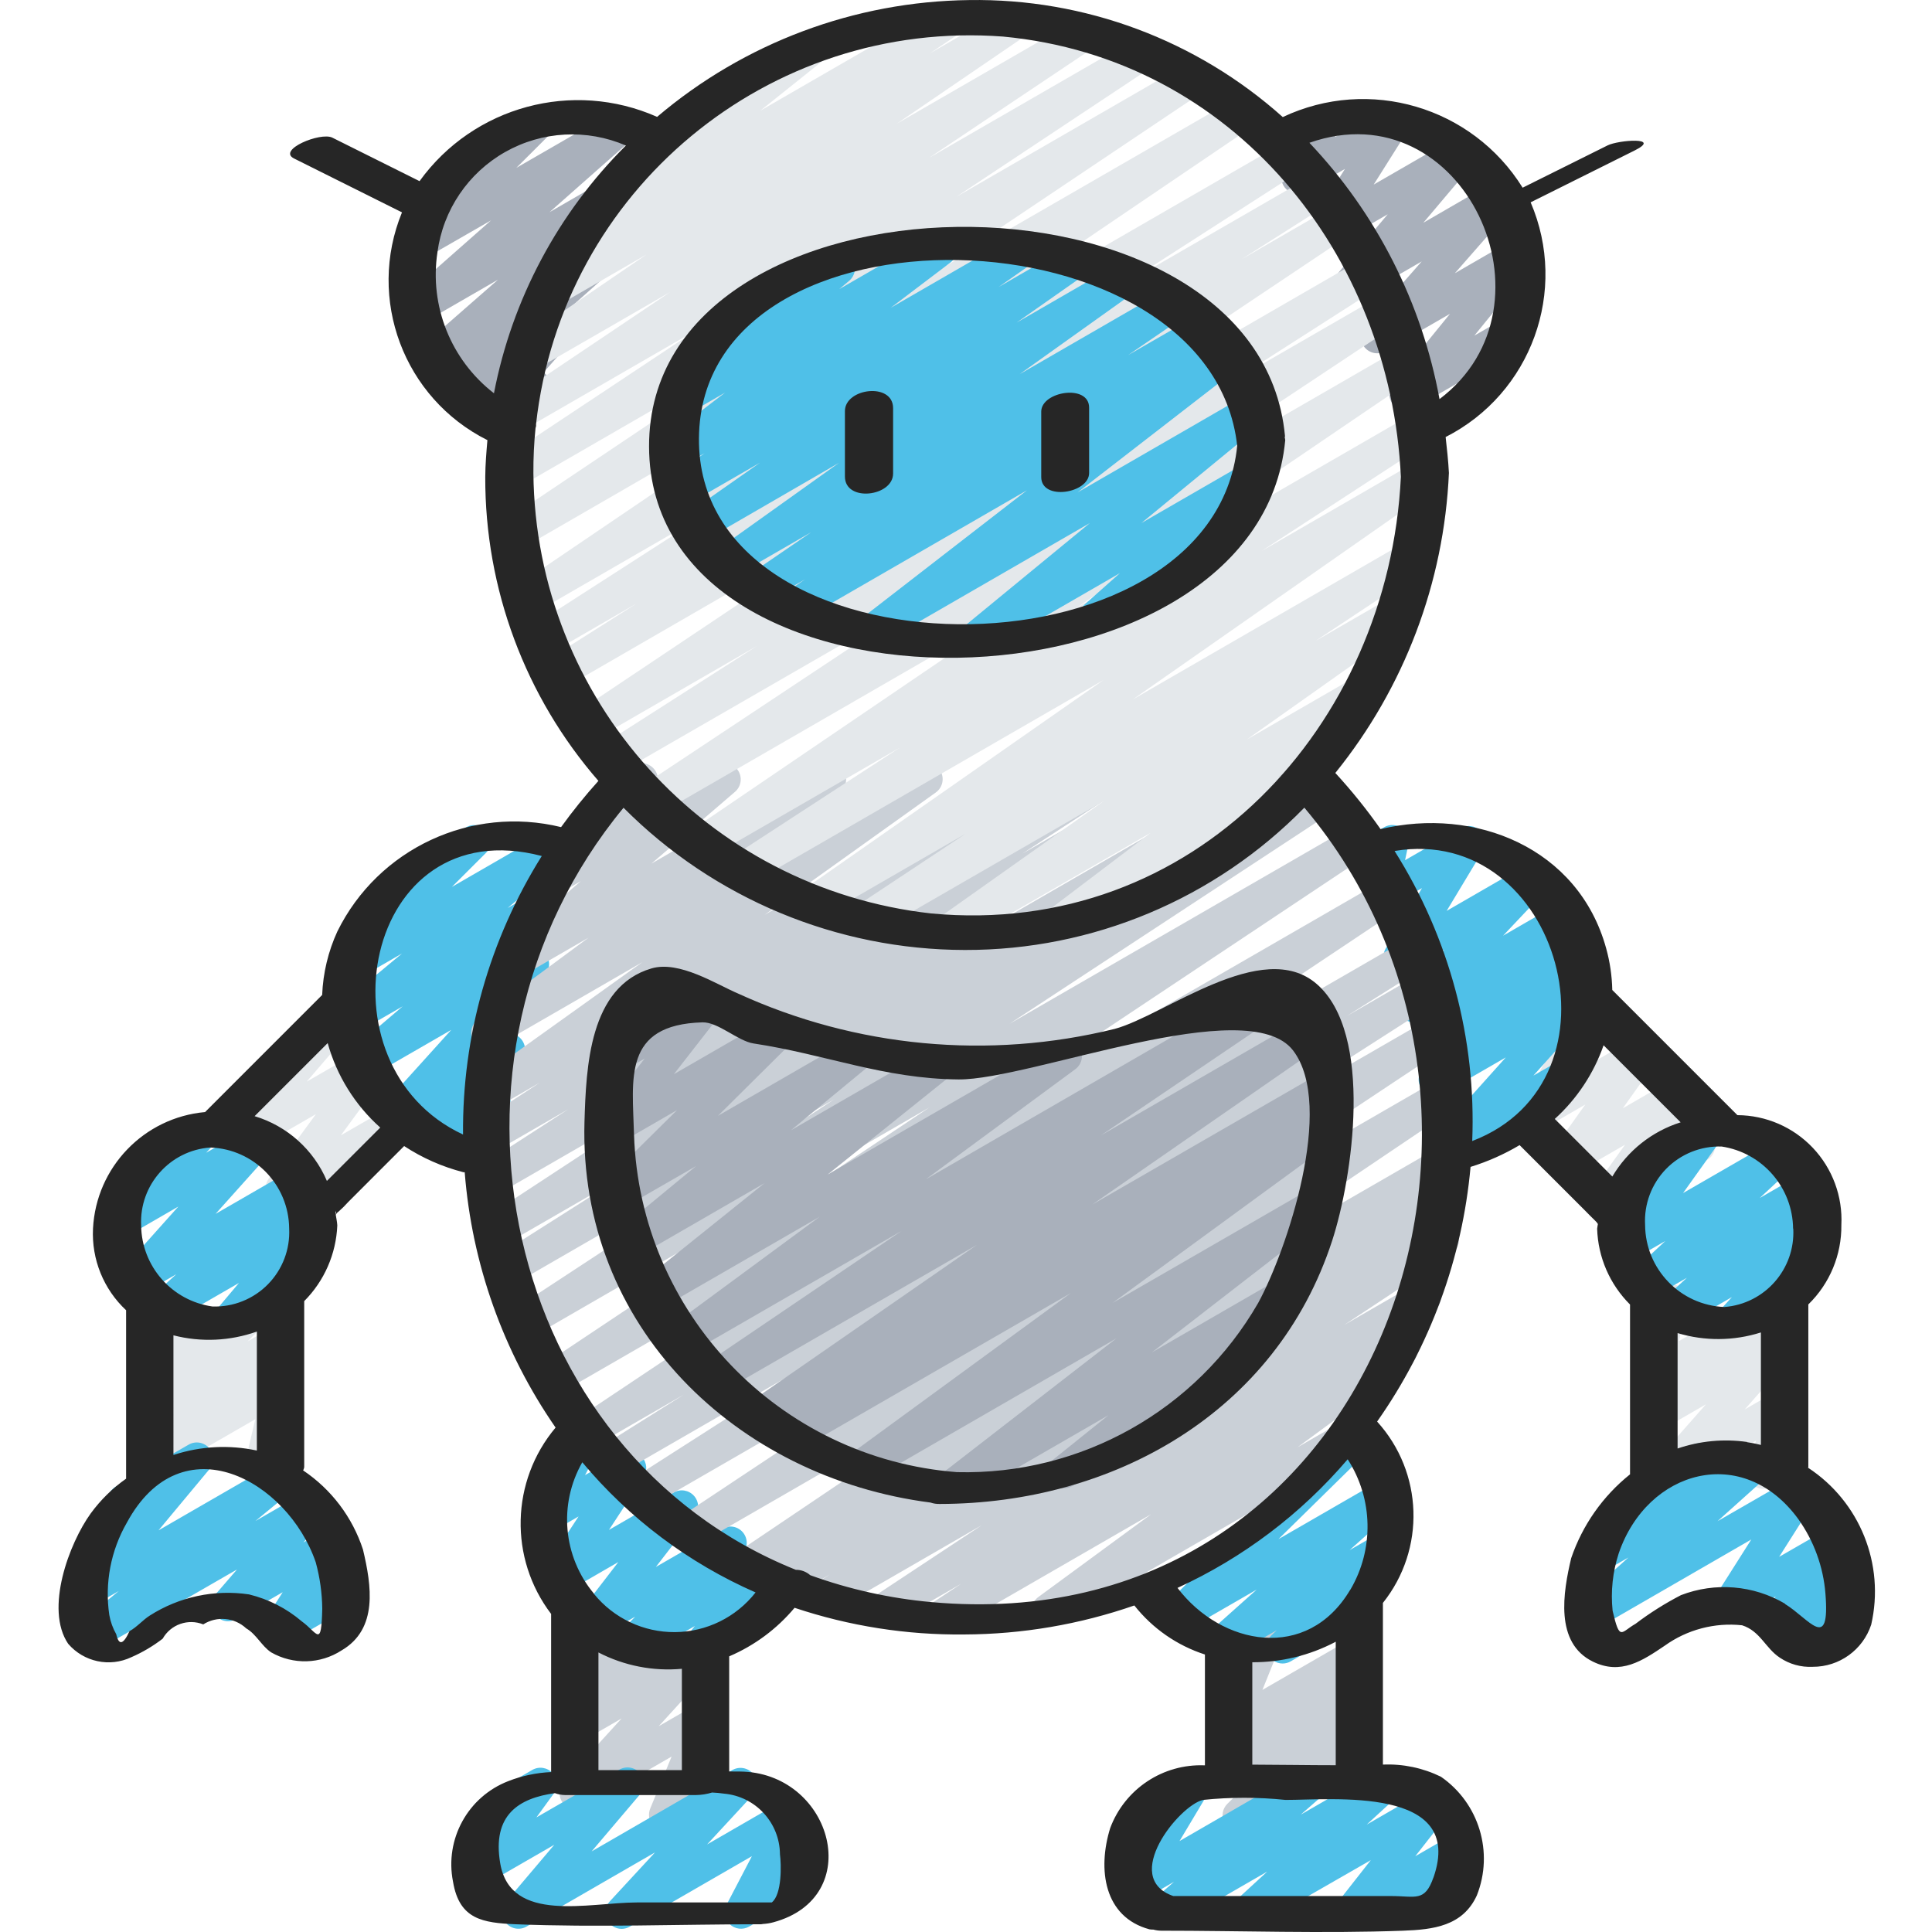 <svg height="504pt" viewBox="-15 0 504 504.284" width="504pt" xmlns="http://www.w3.org/2000/svg"><path d="m351.777 107.141c-1.648.004-3.152-.945-3.859-2.434s-.492-3.25.547-4.527l14.867-18.27-16.871 9.734c-1.809 1.039-4.098.621-5.422-.992-1.324-1.609-1.289-3.938.078-5.508l14.832-16.906-16.445 9.5c-1.793 1.027-4.07.621-5.395-.969-1.328-1.59-1.324-3.902.012-5.484l12.961-15.359-14.336 8.277c-1.699.973-3.844.668-5.199-.746-1.359-1.414-1.578-3.57-.535-5.227l8.902-14.141-10.242 5.922c-1.617.926-3.648.691-5.016-.574s-1.754-3.27-.957-4.957l1.125-2.414c-2.047.648-4.254-.324-5.156-2.273-.902-1.949-.219-4.262 1.602-5.406l11.152-6.434c1.617-.926 3.648-.691 5.016.574s1.754 3.27.957 4.957l-1.094 2.293 13.27-7.68c1.699-.977 3.844-.668 5.203.746 1.355 1.414 1.574 3.57.531 5.227l-8.891 14.113 20.547-11.859c1.797-1.039 4.082-.637 5.414.957 1.332 1.59 1.324 3.91-.02 5.492l-12.973 15.363 17.699-10.242c1.809-1.047 4.113-.629 5.438.984 1.328 1.617 1.285 3.957-.094 5.527l-14.824 16.914 14.508-8.379c1.781-1.027 4.039-.637 5.375.926 1.332 1.566 1.363 3.859.07 5.457l-14.867 18.277 7.68-4.414c2.039-1.156 4.633-.453 5.805 1.578s.484 4.629-1.539 5.812l-27.699 15.992c-.656.379-1.398.578-2.156.57zm0 0" fill="#a9b0bb"/><path d="m111.648 112.102c-1.68 0-3.203-.988-3.895-2.52-.688-1.531-.414-3.324.703-4.582l2.875-3.242-5.309 3.062c-1.895 1.098-4.312.582-5.598-1.195-1.281-1.777-1.008-4.238.633-5.691l4.516-4.008-5.285 3.043c-1.902 1.109-4.336.59-5.617-1.203s-.988-4.266.68-5.707l19.504-17.066-19.121 11.043c-1.895 1.078-4.301.555-5.574-1.215-1.277-1.77-1.012-4.219.617-5.672l22.254-19.629-17.195 9.891c-1.852 1.031-4.18.543-5.465-1.141-1.285-1.688-1.137-4.059.344-5.574l12.211-12.211c-1.129-.27-2.102-.996-2.68-2.004-.566-.98-.723-2.148-.434-3.242.293-1.094 1.008-2.027 1.988-2.598l21.691-12.516c1.852-1.031 4.18-.543 5.465 1.141 1.285 1.688 1.141 4.059-.344 5.574l-8.984 8.977 25.965-14.984c1.895-1.082 4.301-.559 5.574 1.215 1.277 1.77 1.008 4.215-.617 5.672l-22.262 19.668 20.051-11.613c1.906-1.109 4.34-.586 5.621 1.207 1.281 1.789.988 4.262-.68 5.707l-19.496 17.066 3.762-2.168c1.895-1.078 4.293-.555 5.57 1.211 1.273 1.766 1.016 4.207-.605 5.664l-9.387 8.355c.832.234 1.574.723 2.117 1.391 1.324 1.625 1.273 3.965-.117 5.531l-8.363 9.445c1.137.867 1.762 2.242 1.668 3.668-.09 1.426-.891 2.711-2.129 3.422l-12.52 7.23c-.645.383-1.383.59-2.133.598zm0 0" fill="#a9b0bb"/><path d="m158.523 477.941c-1.422 0-2.75-.711-3.543-1.895-.789-1.18-.941-2.68-.402-3.992l5.582-13.562-22.887 13.203c-1.82 1.035-4.121.598-5.434-1.035-1.312-1.629-1.25-3.973.152-5.527l15.113-16.582-9.832 5.676c-1.785 1.023-4.047.629-5.375-.941-1.332-1.57-1.352-3.863-.051-5.457l5.281-6.445c-1.402.754-3.109.652-4.41-.262-1.355-.938-2.051-2.574-1.785-4.199l1.828-11.094c-1.227-.82-1.941-2.215-1.891-3.691.047-1.473.855-2.816 2.137-3.555l2.789-1.602c1.43-.832 3.211-.758 4.57.18 1.359.941 2.051 2.582 1.781 4.215l-1.324 8.004 12.332-7.117c1.781-1.023 4.043-.629 5.375.941s1.352 3.863.051 5.457l-5.281 6.434 13.336-7.68c1.82-1.035 4.121-.598 5.434 1.035 1.312 1.629 1.25 3.973-.152 5.527l-15.121 16.59 9.934-5.727c1.582-.91 3.566-.715 4.938.488 1.375 1.199 1.832 3.141 1.141 4.828l-5.59 13.586c2.07-.934 4.508-.086 5.547 1.938 1.043 2.02.316 4.5-1.648 5.641l-10.461 6.039c-.648.379-1.383.578-2.133.582zm0 0" fill="#cad0d7"/><path d="m167.668 433.68c-1.645 0-3.141-.949-3.848-2.434-.707-1.484-.496-3.246.539-4.523l1.875-2.312-14.395 8.312c-1.848 1.066-4.195.605-5.504-1.082-1.305-1.684-1.168-4.074.324-5.598l3.996-4.07-9.031 5.203c-1.762 1.008-3.992.633-5.328-.898-1.336-1.527-1.406-3.785-.176-5.398l10.137-13.16-13.719 7.93c-1.711.984-3.875.668-5.23-.766-1.359-1.438-1.551-3.617-.473-5.27l9.039-13.797-6.902 3.984c-1.648.953-3.727.699-5.098-.621-1.371-1.32-1.699-3.391-.809-5.07l7.355-13.859c-.188-.211-.355-.445-.504-.691-.566-.98-.715-2.145-.422-3.238.293-1.094 1.012-2.023 1.992-2.59l4.504-2.559c1.652-.949 3.73-.691 5.098.629 1.367 1.324 1.695 3.391.801 5.07l-4.328 8.16 9.586-5.531c1.711-.984 3.875-.668 5.23.766 1.355 1.438 1.551 3.617.469 5.27l-9.035 13.797 16.879-9.754c1.762-1.016 3.996-.645 5.34.887 1.34 1.531 1.41 3.797.172 5.41l-10.156 13.125 17.34-9.992c1.844-1.051 4.184-.586 5.484 1.09 1.301 1.68 1.172 4.059-.305 5.582l-3.984 4.062 7.449-4.266c1.781-1.027 4.039-.637 5.375.93 1.332 1.562 1.363 3.855.07 5.453l-2.102 2.559c2.066-.562 4.23.492 5.059 2.465.828 1.973.066 4.254-1.781 5.336l-18.848 10.898c-.648.375-1.387.57-2.137.562zm0 0" fill="#4fc0e8"/><path d="m147.148 503.473c-1.699.004-3.238-1-3.922-2.555-.68-1.555-.375-3.367.781-4.613l11.828-12.801-33.539 19.363c-1.793 1.031-4.07.621-5.398-.969-1.324-1.59-1.32-3.898.016-5.484l12.629-14.906-17.879 10.316c-1.742 1.004-3.953.652-5.297-.844-1.348-1.496-1.465-3.73-.281-5.359l5.605-7.68c-1.852-.16-3.387-1.5-3.797-3.316-.406-1.812.406-3.684 2.012-4.621l13.887-8.02c1.746-1.012 3.961-.66 5.309.84 1.352 1.504 1.461 3.742.27 5.371l-4.496 6.172 21.648-12.461c1.797-1.039 4.082-.637 5.414.957s1.32 3.91-.02 5.496l-12.629 14.883 36.691-21.207c1.828-1.074 4.168-.641 5.492 1.016 1.324 1.656 1.23 4.031-.219 5.582l-11.828 12.797 20.105-11.613c1.645-.953 3.719-.703 5.09.609s1.711 3.375.832 5.059l-6.637 12.715 3.414-1.965c2.023-1.059 4.527-.332 5.668 1.648 1.145 1.977.527 4.508-1.402 5.734l-16.094 9.25c-1.645.945-3.711.695-5.082-.617-1.367-1.312-1.707-3.367-.832-5.051l6.629-12.703-31.836 18.371c-.645.387-1.383.594-2.133.605zm0 0" fill="#4fc0e8"/><path d="m52.57 388.648c-1.309.004-2.543-.598-3.355-1.625-.809-1.027-1.105-2.367-.797-3.641l3.086-12.945-25.164 14.508c-1.879 1.078-4.27.57-5.555-1.172-1.285-1.746-1.059-4.18.531-5.656l5.469-5.043-.445.258c-1.848 1.051-4.188.582-5.488-1.102-1.301-1.684-1.16-4.07.328-5.59l7.68-7.816-2.562 1.469c-1.48.848-3.328.73-4.691-.297-1.363-1.031-1.98-2.773-1.57-4.43l2.43-9.66c-.812-.367-1.488-.984-1.926-1.758-1.18-2.039-.484-4.648 1.551-5.828l4.328-2.5c1.484-.855 3.332-.738 4.699.297 1.363 1.031 1.98 2.777 1.562 4.438l-1.844 7.328 21.223-12.27c1.848-.992 4.137-.496 5.41 1.164 1.273 1.664 1.152 4.004-.289 5.527l-7.68 7.816 6.262-3.609c1.883-1.062 4.258-.551 5.539 1.188 1.277 1.738 1.055 4.16-.52 5.637l-5.445 5.035.488-.281c1.473-.852 3.316-.746 4.684.27 1.367 1.016 1.996 2.75 1.605 4.406l-3.414 14.211c1.789.273 3.207 1.648 3.543 3.43.332 1.777-.492 3.574-2.059 4.48l-5.496 3.172c-.641.375-1.371.578-2.117.59zm0 0" fill="#e4e8eb"/><path d="m58.426 314.398c-1.598-.012-3.055-.918-3.773-2.344-.719-1.43-.578-3.137.359-4.43l12.305-16.812-19.812 11.418c-1.801 1.039-4.09.629-5.418-.973-1.324-1.602-1.305-3.926.051-5.504l23.277-27.102c-.973-2.012-.23-4.438 1.707-5.555l6.742-3.898c1.801-1.039 4.09-.629 5.418.973 1.324 1.602 1.305 3.926-.051 5.504l-14.32 16.648 15.66-9.004c1.746-1 3.953-.645 5.297.852 1.348 1.5 1.461 3.734.273 5.359l-12.305 16.805 13.887-8.004c2.023-1.062 4.527-.336 5.672 1.645 1.141 1.98.523 4.508-1.406 5.734l-31.43 18.117c-.645.379-1.383.578-2.133.57zm0 0" fill="#e4e8eb"/><path d="m96.887 301.531c-1.68 0-3.203-.984-3.895-2.516-.688-1.535-.414-3.328.703-4.582l3.215-3.621-6.082 3.508c-1.82 1.047-4.129.617-5.449-1.016-1.32-1.629-1.258-3.98.148-5.539l17.109-18.941-21.238 12.246c-1.91 1.082-4.328.543-5.594-1.25-1.266-1.793-.965-4.254.695-5.688l13.473-11.469-11.527 6.652c-1.914 1.098-4.352.555-5.617-1.254s-.941-4.285.746-5.707l16.211-13.473-10.742 6.203c-1.852 1.027-4.18.543-5.465-1.145-1.285-1.684-1.141-4.059.344-5.574l12.094-12.09c-1.699-.41-2.973-1.809-3.223-3.535-.25-1.73.574-3.434 2.086-4.309l21.727-12.543c1.852-1.016 4.164-.527 5.445 1.152 1.281 1.676 1.145 4.039-.324 5.555l-8.926 8.91 25.828-14.918c1.918-1.102 4.359-.555 5.625 1.258 1.266 1.816.938 4.297-.762 5.715l-16.16 13.465 9.02-5.203c1.91-1.109 4.352-.574 5.625 1.23 1.273 1.809.957 4.285-.727 5.715l-13.516 11.512 4.051-2.34c1.82-1.047 4.129-.617 5.449 1.016 1.32 1.633 1.254 3.98-.148 5.539l-17.066 18.961 5.504-3.176c1.809-1.035 4.105-.609 5.422 1.004 1.32 1.617 1.281 3.949-.098 5.516l-5.887 6.633c1.082.289 2 1 2.559 1.969 1.18 2.043.48 4.652-1.562 5.828l-16.914 9.723c-.652.383-1.398.586-2.156.578zm0 0" fill="#4fc0e8"/><path d="m44.336 349.207c-1.66.004-3.176-.957-3.879-2.465-.699-1.508-.461-3.289.613-4.559l6.16-7.312-17.441 10.07c-1.879 1.031-4.234.512-5.5-1.219-1.266-1.727-1.055-4.129.5-5.609l6.082-5.52-8.531 4.949c-1.812 1.035-4.109.609-5.426-1.012-1.32-1.617-1.273-3.953.109-5.516l14.387-16.086-13.285 7.68c-1.836 1.102-4.203.672-5.535-1.004-1.332-1.676-1.219-4.078.27-5.617l6.551-7.008c-1.426-.68-2.359-2.098-2.422-3.68-.066-1.582.754-3.07 2.125-3.863l16.527-9.539c1.832-1.051 4.152-.605 5.461 1.047 1.312 1.652 1.223 4.012-.211 5.559l-2.219 2.379 11.555-6.672c1.812-1.047 4.121-.625 5.441 1 1.324 1.629 1.27 3.973-.125 5.535l-14.414 16.094 20.105-11.605c1.879-1.031 4.23-.512 5.496 1.219 1.27 1.727 1.055 4.129-.496 5.609l-6.066 5.496 3.82-2.203c1.797-1.043 4.078-.641 5.414.949 1.332 1.59 1.328 3.91-.012 5.492l-7.934 9.387c1.785.281 3.203 1.656 3.535 3.434.332 1.777-.492 3.574-2.059 4.477l-16.461 9.535c-.648.379-1.387.578-2.137.578zm0 0" fill="#4fc0e8"/><path d="m8.84 430.848c-1.805 0-3.414-1.133-4.023-2.832-.605-1.699-.078-3.598 1.316-4.738l9.719-7.988-6.059 3.5c-1.789 1.043-4.07.648-5.406-.938-1.336-1.586-1.34-3.898-.012-5.488l13.652-16.445c-2.043.398-4.074-.734-4.809-2.688-.73-1.949.051-4.141 1.848-5.188l19.016-10.957c1.789-1.043 4.07-.648 5.406.938 1.336 1.582 1.34 3.898.012 5.488l-13.262 15.93 30.184-17.422c1.922-1.094 4.359-.539 5.617 1.277 1.258 1.82.922 4.297-.781 5.711l-9.727 7.996 12.73-7.34c1.801-1.039 4.09-.629 5.418.973 1.328 1.602 1.305 3.926-.051 5.504l-5.57 6.461 5.52-3.184c1.699-.969 3.84-.656 5.191.754 1.352 1.414 1.574 3.562.535 5.219l-4.812 7.52 2.09-1.203c1.324-.844 3-.891 4.367-.125 1.371.762 2.211 2.215 2.188 3.781-.02 1.566-.898 2.996-2.289 3.723l-17.277 9.992c-1.699.969-3.84.656-5.191-.754-1.352-1.41-1.574-3.562-.535-5.219l4.805-7.516-12.137 7.004c-1.801 1.039-4.086.629-5.414-.973-1.328-1.602-1.309-3.926.047-5.504l5.574-6.461-35.746 20.617c-.648.375-1.387.57-2.133.574zm0 0" fill="#4fc0e8"/><path d="m308.215 478.121c-1.73-.004-3.285-1.051-3.941-2.652-.652-1.602-.277-3.438.953-4.652l7.391-7.262-4.676 2.688c-1.883 1.078-4.273.574-5.559-1.172-1.285-1.746-1.055-4.18.531-5.656l5.316-4.898-.289.172c-1.574.91-3.555.719-4.926-.473-1.375-1.191-1.844-3.121-1.168-4.809l5.051-12.535c-2.062.539-4.211-.527-5.027-2.5-.812-1.973-.043-4.246 1.805-5.316l9.555-5.547c1.574-.91 3.555-.719 4.93.473 1.371 1.191 1.84 3.121 1.164 4.809l-4.957 12.305 22.961-13.25c1.883-1.062 4.258-.555 5.539 1.188 1.277 1.738 1.055 4.16-.52 5.637l-5.316 4.891.348-.195c1.859-1.059 4.215-.578 5.508 1.125 1.297 1.699 1.129 4.098-.387 5.605l-7.371 7.254 2.305-1.34c1.473-.852 3.312-.746 4.68.27 1.367 1.016 2 2.75 1.609 4.406l-2.484 10.488c1.527.605 2.574 2.031 2.688 3.672.117 1.637-.723 3.199-2.148 4.008l-4.32 2.492c-1.473.848-3.312.738-4.676-.277s-1.992-2.742-1.605-4.398l1.957-8.285-22.82 13.176c-.637.367-1.363.562-2.098.562zm0 0" fill="#cad0d7"/><path d="m319.648 434.207c-1.742-.004-3.309-1.066-3.953-2.684-.648-1.621-.246-3.469 1.02-4.672l1.414-1.348-12.578 7.262c-1.895 1.094-4.309.578-5.59-1.195-1.281-1.77-1.016-4.227.617-5.684l12.293-10.973-18.977 10.949c-1.859 1.059-4.211.574-5.508-1.125-1.293-1.703-1.129-4.102.387-5.609l32.43-31.898c-.312-.293-.578-.629-.797-.996-1.172-2.039-.473-4.645 1.562-5.82l15.359-8.883c1.859-1.059 4.215-.578 5.508 1.125 1.297 1.703 1.129 4.098-.387 5.605l-23.895 23.484 25.875-14.934c1.875-1.004 4.207-.477 5.465 1.246 1.254 1.719 1.051 4.102-.48 5.582l-12.289 10.973 7.68-4.43c1.887-1.188 4.367-.723 5.699 1.066 1.328 1.789 1.059 4.297-.621 5.762l-7.988 7.613c.648.367 1.188.902 1.555 1.551 1.18 2.039.484 4.648-1.555 5.828l-20.129 11.633c-.645.375-1.375.574-2.117.57zm0 0" fill="#4fc0e8"/><path d="m288.605 503.473c-1.781.004-3.375-1.102-4-2.77-.625-1.664-.152-3.543 1.191-4.715l5.512-4.82-8.531 4.941c-1.68.992-3.82.703-5.172-.699-1.363-1.387-1.617-3.516-.625-5.18l7.562-12.648c-2 .938-4.383.199-5.496-1.707-1.172-2.035-.48-4.637 1.555-5.82l13.883-8.02c1.684-.973 3.812-.684 5.176.703 1.363 1.383 1.617 3.516.617 5.184l-7.543 12.621 32.246-18.637c1.902-1.086 4.316-.559 5.59 1.223 1.273 1.777.992 4.234-.648 5.68l-5.539 4.84 20.355-11.742c1.879-1.078 4.27-.57 5.555 1.172 1.285 1.746 1.059 4.18-.531 5.656l-8.164 7.508 15.871-9.156c1.77-1.023 4.016-.645 5.355.895 1.34 1.543 1.398 3.82.141 5.43l-8.695 11.094 8.625-4.984c1.699-.957 3.832-.645 5.18.766 1.348 1.41 1.57 3.555.539 5.207l-2.715 4.207c1.527.605 2.574 2.031 2.691 3.672.113 1.641-.723 3.199-2.152 4.008l-9.582 5.523c-1.699.957-3.832.641-5.18-.766-1.348-1.41-1.57-3.555-.539-5.207l.75-1.172-12.434 7.176c-1.77 1.023-4.016.648-5.355-.895-1.34-1.543-1.398-3.816-.141-5.426l8.707-11.094-30.199 17.348c-1.883 1.078-4.273.574-5.559-1.172-1.285-1.746-1.055-4.18.531-5.656l8.184-7.523-24.883 14.352c-.645.391-1.383.598-2.133.605zm0 0" fill="#4fc0e8"/><path d="m419.941 388.836c-1.676 0-3.199-.98-3.891-2.504-.691-1.527-.426-3.32.68-4.578l13.406-15.199-11.23 6.477c-1.875 1.008-4.207.477-5.461-1.242-1.258-1.719-1.051-4.102.48-5.582l3.77-3.414c-1.426.312-2.918-.125-3.945-1.164-1.031-1.039-1.457-2.531-1.133-3.957l2.648-11.672c-1.539-.586-2.605-2.004-2.738-3.645-.133-1.641.691-3.211 2.113-4.035l4.328-2.5c1.465-.844 3.293-.742 4.656.262 1.363 1.004 2.004 2.719 1.633 4.371l-2.16 9.59 24.961-14.43c1.875-1.008 4.207-.477 5.465 1.246 1.254 1.719 1.051 4.102-.48 5.582l-3.664 3.277c1.82-.477 3.734.293 4.719 1.898.98 1.602.797 3.66-.449 5.062l-13.383 15.207 8.125-4.684c1.52-.879 3.422-.738 4.793.355s1.934 2.914 1.418 4.594l-2.754 8.969c1.617.504 2.785 1.922 2.969 3.605.188 1.688-.645 3.324-2.117 4.168l-5.461 3.148c-1.52.871-3.414.727-4.785-.367-1.367-1.09-1.93-2.906-1.418-4.582l2.176-7.074-21.137 12.246c-.648.379-1.383.574-2.133.57zm0 0" fill="#e4e8eb"/><path d="m404.008 317.359c-1.598 0-3.059-.895-3.789-2.316s-.605-3.133.324-4.434l8.484-11.824-13.312 7.68c-1.738 1-3.938.656-5.285-.828-1.352-1.484-1.484-3.707-.32-5.344l8.531-11.988-11.16 6.453c-1.66.953-3.75.691-5.117-.648-1.367-1.34-1.676-3.426-.754-5.105l12.508-22.715c-1.035-2.02-.309-4.5 1.656-5.641l3.16-1.836c1.656-.961 3.754-.695 5.125.648s1.676 3.434.742 5.113l-8.336 15.137 14.898-8.602c1.738-1.008 3.945-.668 5.301.82 1.352 1.484 1.484 3.715.316 5.352l-8.535 11.988 13.449-7.758c1.738-1 3.941-.652 5.285.836 1.348 1.488 1.477 3.711.312 5.344l-8.449 11.816 7.246-4.18c2.027-1.059 4.527-.336 5.672 1.645 1.145 1.98.523 4.512-1.406 5.738l-24.379 14.078c-.656.387-1.406.582-2.168.57zm0 0" fill="#e4e8eb"/><path d="m364.004 302.164c-1.684 0-3.211-.992-3.895-2.531-.688-1.535-.402-3.332.723-4.586l17.066-19.047-16.375 9.453c-1.895 1.078-4.297.559-5.57-1.207-1.277-1.77-1.016-4.211.602-5.668l6.598-5.871-4.531 2.559c-1.906 1.078-4.312.539-5.582-1.242-1.266-1.785-.977-4.234.664-5.68l2.426-2.09h-.078c-1.836 1.062-4.172.613-5.484-1.051s-1.207-4.039.254-5.578l11.094-11.742-9.547 5.52c-1.688.973-3.816.68-5.176-.707-1.363-1.391-1.613-3.523-.613-5.188l9.438-15.695-8.43 4.875c-1.457.844-3.277.754-4.641-.234-1.367-.992-2.023-2.691-1.672-4.34l1.047-4.957c-1.879-.113-3.465-1.441-3.902-3.277-.434-1.832.387-3.734 2.02-4.676l5.707-3.297c1.457-.84 3.273-.742 4.637.246 1.359.988 2.016 2.684 1.668 4.328l-.852 4.039 14.508-8.348c1.684-.973 3.809-.684 5.176.703 1.363 1.387 1.617 3.52.617 5.188l-9.445 15.691 20.59-11.895c1.836-1.062 4.172-.613 5.484 1.051 1.312 1.664 1.207 4.039-.254 5.578l-11.094 11.742 14.004-8.09c1.906-1.098 4.336-.566 5.609 1.23 1.273 1.793.973 4.262-.695 5.699l-2.43 2.09 1.398-.801c1.895-1.078 4.293-.555 5.57 1.211 1.273 1.766 1.016 4.207-.605 5.664l-6.586 5.871 3.414-1.953c1.816-1.047 4.125-.621 5.445 1.008 1.32 1.629 1.262 3.977-.141 5.539l-17.066 19.055 6.035-3.473c2.027-1.062 4.527-.336 5.672 1.645 1.145 1.98.523 4.508-1.406 5.734l-29.262 16.93c-.648.375-1.383.574-2.133.574zm0 0" fill="#4fc0e8"/><path d="m230.832 426.016c-1.879-.004-3.539-1.238-4.078-3.039-.539-1.805.164-3.746 1.734-4.785l7.242-4.797-18.176 10.496c-1.992 1.117-4.512.461-5.711-1.48-1.203-1.945-.656-4.488 1.23-5.773l28.051-18.543-38.203 22.059c-2 1.102-4.512.434-5.699-1.516s-.633-4.488 1.262-5.762l2.984-1.91-9.855 5.68c-2.004 1.105-4.523.43-5.707-1.527-1.184-1.961-.613-4.504 1.297-5.766l1.543-.984-6.391 3.688c-1.992 1.156-4.539.52-5.758-1.434s-.668-4.52 1.242-5.801l82.082-55.332-93.133 53.762c-1.988 1.098-4.488.441-5.688-1.488-1.195-1.934-.668-4.465 1.199-5.758l84.371-56.02-92.16 53.168c-2.008 1.18-4.59.527-5.801-1.461-1.211-1.988-.605-4.582 1.363-5.824l51.371-32.879-55.383 31.965c-2.004 1.102-4.523.426-5.707-1.531-1.184-1.957-.613-4.5 1.297-5.766l21.715-13.652-23.438 13.535c-1.996 1.133-4.527.488-5.738-1.461-1.207-1.945-.66-4.504 1.238-5.785l101.496-67.738-106.531 61.477c-1.996 1.184-4.574.555-5.801-1.418-1.227-1.973-.648-4.562 1.297-5.828l101.547-67.723-104.891 60.59c-1.996 1.113-4.516.461-5.715-1.484-1.199-1.941-.656-4.488 1.234-5.77l84.547-55.469-84.719 48.906c-2 1.086-4.5.406-5.68-1.539-1.18-1.945-.625-4.477 1.258-5.75l32.273-20.48-30.914 17.828c-1.992 1.082-4.484.422-5.672-1.508-1.191-1.93-.664-4.453 1.199-5.746l55.645-36.496-52.906 30.531c-1.996 1.117-4.523.457-5.719-1.496-1.195-1.953-.637-4.5 1.266-5.773l24.535-15.871-21.156 12.211c-1.992 1.082-4.48.418-5.672-1.512-1.188-1.93-.66-4.449 1.199-5.742l18.254-11.945-13.277 7.68c-1.973 1.156-4.508.551-5.746-1.371s-.742-4.48 1.129-5.797l44.621-31.926-38.289 22.109c-1.957 1.125-4.453.527-5.688-1.363-1.238-1.887-.789-4.414 1.02-5.762l28.902-21.375-18.883 10.906c-1.91 1.121-4.363.594-5.645-1.215-1.281-1.805-.965-4.293.73-5.723l21.785-18.715-6.598 3.816c-1.824 1.047-4.141.605-5.457-1.039-1.312-1.645-1.23-4 .191-5.551l15.609-16.922c-1.09-2.027-.371-4.555 1.621-5.707l8.363-4.832c1.824-1.047 4.141-.605 5.453 1.039 1.316 1.645 1.234 4-.191 5.551l-5.562 6.039 21.879-12.637c1.91-1.121 4.363-.594 5.645 1.215 1.281 1.805.965 4.293-.727 5.723l-21.789 18.715 44.461-25.66c1.953-1.09 4.418-.484 5.645 1.387 1.227 1.871.801 4.371-.977 5.73l-28.871 21.332 49.324-28.5c1.973-1.16 4.508-.555 5.746 1.367 1.238 1.926.742 4.484-1.129 5.801l-44.656 31.914 67.703-39.09c2.004-1.199 4.598-.566 5.824 1.418 1.227 1.988.629 4.59-1.344 5.844l-18.305 11.945 33.367-19.258c2.004-1.168 4.57-.52 5.781 1.453 1.211 1.977.625 4.559-1.32 5.816l-24.445 15.906 40.105-23.152c2-1.137 4.535-.484 5.742 1.473 1.203 1.957.645 4.516-1.27 5.789l-55.664 36.531 75.82-43.777c2.008-1.145 4.566-.484 5.766 1.496s.602 4.551-1.348 5.801l-32.238 20.48 39.766-22.961c1.996-1.137 4.535-.488 5.742 1.469 1.203 1.957.645 4.52-1.27 5.793l-84.48 55.465 89.422-51.625c1.996-1.188 4.574-.559 5.801 1.414 1.227 1.973.648 4.562-1.297 5.828l-101.656 67.695 105.762-61.062c1.992-1.133 4.523-.492 5.734 1.457 1.207 1.949.66 4.504-1.238 5.785l-101.438 67.715 104.246-60.195c2.008-1.125 4.551-.453 5.738 1.52s.598 4.535-1.336 5.785l-21.762 13.695 20.285-11.715c2.008-1.18 4.59-.527 5.801 1.461 1.211 1.988.605 4.582-1.363 5.824l-51.199 32.828 50.285-29.012c1.988-1.086 4.473-.43 5.668 1.492 1.195 1.922.684 4.441-1.172 5.742l-84.395 56.082 81.59-47.105c1.992-1.152 4.539-.52 5.758 1.434s.668 4.523-1.246 5.805l-82.074 55.32 77.852-44.945c2.004-1.102 4.523-.426 5.707 1.531 1.184 1.957.613 4.504-1.297 5.766l-4.453 2.832c2.012-.5 4.09.516 4.93 2.41.844 1.891.203 4.113-1.516 5.27l-5.324 3.414c1.844-.539 3.82.223 4.828 1.859 1.207 1.961.641 4.527-1.281 5.797l-27.988 18.5 18.902-10.906c1.988-1.07 4.465-.406 5.652 1.512 1.188 1.922.672 4.434-1.172 5.734l-9.668 6.391c1.977-.488 4.027.492 4.887 2.336.863 1.848.297 4.047-1.348 5.25l-29.473 21.633 9.258-5.344c2.039-1.16 4.633-.453 5.805 1.578s.484 4.625-1.539 5.812l-76.5 44.16c-1.961 1.133-4.469.535-5.707-1.363-1.238-1.895-.777-4.43 1.047-5.77l29.441-21.609-52.367 30.227c-.652.367-1.387.559-2.137.555zm0 0" fill="#cad0d7"/><path d="m232.797 247.012c-1.859 0-3.504-1.203-4.066-2.973-.562-1.77.082-3.703 1.598-4.773l42.617-30.176-59.988 34.629c-2 1.156-4.555.516-5.77-1.445-1.215-1.965-.648-4.539 1.281-5.809l28.465-18.867-37.809 21.828c-1.98 1.137-4.5.516-5.727-1.41-1.223-1.926-.715-4.473 1.152-5.785l78.344-54.73-92.297 53.289c-2 1.117-4.523.457-5.719-1.496-1.195-1.949-.637-4.5 1.266-5.773l43.52-28.332-49.93 28.828c-1.992 1.18-4.559.555-5.789-1.406-1.23-1.961-.672-4.543 1.258-5.824l88.996-60.508-97.98 56.574c-1.996 1.16-4.555.52-5.77-1.445-1.215-1.961-.648-4.535 1.281-5.805l79.613-52.824-84.727 48.863c-2.008 1.176-4.59.527-5.801-1.461-1.211-1.988-.605-4.582 1.363-5.828l40.246-25.734-42.48 24.531c-2 1.246-4.633.637-5.879-1.363s-.637-4.633 1.363-5.879l90.453-60.52-93.43 54c-2.008 1.148-4.566.484-5.766-1.496-1.199-1.977-.602-4.551 1.344-5.801l23.109-14.637-22.664 13.094c-2.008 1.176-4.59.523-5.801-1.465-1.211-1.988-.605-4.582 1.363-5.824l46.078-29.652-45.055 26.016c-1.984 1.117-4.496.48-5.703-1.449-1.211-1.93-.695-4.469 1.172-5.77l88.883-60.305-87.688 50.664c-1.988 1.113-4.504.469-5.707-1.469-1.207-1.934-.676-4.477 1.203-5.77l70.758-47.453-67.723 39.102c-1.996 1.156-4.551.516-5.766-1.449-1.215-1.961-.648-4.535 1.277-5.805l50.961-33.828-44.945 25.949c-1.996 1.188-4.574.559-5.801-1.414s-.652-4.562 1.297-5.828l42.555-28.598-34.988 20.184c-1.984 1.152-4.527.523-5.75-1.422-1.227-1.941-.688-4.508 1.211-5.797l33.281-22.727-23.348 13.484c-1.992 1.18-4.559.555-5.789-1.406s-.672-4.543 1.258-5.824l11.316-7.68c-1.59.176-3.145-.523-4.07-1.824-1.258-1.84-.887-4.34.852-5.734l25.312-20.148c-.895-.352-1.645-1-2.117-1.832-1.18-2.039-.484-4.648 1.551-5.832l36.805-21.246c1.934-1.125 4.41-.562 5.672 1.285 1.258 1.848.879 4.355-.875 5.746l-16.844 13.465 47.395-27.367c1.996-1.25 4.629-.648 5.883 1.348 1.254 1.992.652 4.629-1.344 5.883l-7.578 5.117 20-11.527c1.988-1.152 4.531-.523 5.754 1.418 1.223 1.945.688 4.512-1.211 5.801l-33.281 22.719 46.516-26.848c1.996-1.188 4.574-.559 5.801 1.414 1.227 1.973.652 4.562-1.297 5.832l-42.613 28.535 53.641-30.953c1.996-1.156 4.551-.516 5.766 1.449 1.215 1.961.648 4.535-1.277 5.805l-50.945 33.82 59.289-34.238c1.988-1.113 4.504-.469 5.711 1.469 1.203 1.934.672 4.477-1.203 5.77l-70.77 47.461 79.602-45.941c1.98-1.09 4.465-.441 5.664 1.473 1.203 1.918.699 4.438-1.145 5.746l-88.891 60.277 97.512-56.32c2.012-1.227 4.637-.59 5.867 1.422 1.227 2.012.59 4.641-1.422 5.867l-46.191 29.695 48.949-28.262c2.016-1.223 4.641-.574 5.859 1.441 1.223 2.016.578 4.641-1.441 5.863l-22.996 14.609 24.832-14.336c1.996-1.188 4.574-.559 5.801 1.414s.652 4.562-1.297 5.828l-90.453 60.527 93.5-54.023c2.008-1.176 4.59-.527 5.801 1.461 1.211 1.988.605 4.582-1.363 5.828l-40.184 25.727 40.355-23.297c1.988-1.098 4.492-.441 5.688 1.488 1.199 1.934.672 4.465-1.199 5.758l-79.625 52.828 79.531-45.918c1.992-1.18 4.559-.555 5.789 1.406 1.23 1.961.672 4.543-1.258 5.824l-89.027 60.5 87.344-50.434c2.004-1.164 4.57-.516 5.781 1.457 1.215 1.977.629 4.555-1.316 5.816l-43.434 28.285 40.105-23.184c1.98-1.137 4.5-.516 5.723 1.41 1.227 1.926.719 4.473-1.148 5.785l-78.312 54.738 71.684-41.402c1.996-1.156 4.551-.516 5.766 1.445 1.215 1.965.648 4.539-1.277 5.809l-28.469 18.867 20.141-11.633c1.98-1.203 4.559-.605 5.809 1.344 1.25 1.953.715 4.547-1.211 5.844l-42.668 30.18 29.578-17.066c1.949-1.109 4.422-.52 5.664 1.348 1.242 1.867.824 4.379-.953 5.746l-26.258 19.906 4.547-2.629c2.043-1.176 4.656-.477 5.832 1.566 1.18 2.043.48 4.656-1.562 5.832l-63.566 36.695c-1.949 1.109-4.426.52-5.664-1.348-1.242-1.867-.824-4.379.953-5.746l26.258-19.906-50.297 29.012c-.621.371-1.332.574-2.055.59zm0 0" fill="#e4e8eb"/><path d="m239.98 170.426c-1.797-.008-3.398-1.141-4.004-2.832-.602-1.695-.078-3.586 1.309-4.73l32.059-26.348-53.453 30.863c-1.945 1.117-4.422.535-5.668-1.328-1.25-1.863-.84-4.375.934-5.746l41.754-32.332-56.766 32.777c-1.996 1.246-4.629.641-5.879-1.359-1.25-1.996-.641-4.629 1.355-5.879l3.414-2.32-8.242 4.762c-1.988 1.152-4.531.527-5.754-1.418-1.223-1.945-.688-4.512 1.215-5.801l14.371-9.832-18.109 10.453c-1.969 1.125-4.477.512-5.703-1.398-1.227-1.906-.746-4.441 1.094-5.77l29.98-21.402-33.547 19.414c-1.973 1.121-4.48.5-5.703-1.414-1.219-1.918-.727-4.453 1.121-5.77l17.512-12.27-17.988 10.383c-1.98 1.176-4.539.566-5.777-1.375-1.238-1.945-.711-4.52 1.195-5.816l8.07-5.652-5.453 3.152c-1.949 1.133-4.445.551-5.695-1.324-1.25-1.879-.82-4.406.977-5.77l15.539-11.879-8.992 5.188c-1.914 1.102-4.352.555-5.617-1.254-1.266-1.809-.945-4.285.742-5.707l12.16-10.078c-.66-.371-1.207-.914-1.586-1.57-1.176-2.039-.48-4.648 1.562-5.828l29.184-16.852c1.918-1.125 4.379-.586 5.652 1.238 1.273 1.82.934 4.316-.781 5.73l-2.559 2.145 24.32-14.039c1.949-1.109 4.422-.52 5.664 1.348 1.242 1.867.824 4.379-.953 5.742l-15.59 11.82 31.684-18.297c1.98-1.176 4.539-.566 5.777 1.379 1.238 1.941.707 4.52-1.195 5.816l-8.117 5.684 17.598-10.164c1.977-1.156 4.516-.543 5.746 1.387 1.234 1.93.723 4.488-1.156 5.797l-17.492 12.273 26.18-15.121c1.973-1.125 4.477-.512 5.703 1.398 1.227 1.906.746 4.441-1.094 5.77l-29.988 21.402 38.129-22.02c1.984-1.152 4.531-.523 5.754 1.422 1.223 1.945.684 4.508-1.215 5.801l-14.363 9.828 17.77-10.238c1.984-1.102 4.48-.453 5.684 1.473 1.203 1.922.688 4.453-1.172 5.754l-3.465 2.34 5.07-2.918c1.941-1.09 4.391-.504 5.629 1.344 1.238 1.848.848 4.336-.895 5.719l-41.762 32.332 43.828-25.309c1.926-1.117 4.387-.57 5.652 1.262 1.27 1.832.914 4.332-.812 5.734l-32.055 26.336 27.094-15.641c1.898-1.102 4.324-.582 5.605 1.199s1 4.246-.645 5.695l-13.656 12.074c1.117.285 2.07 1.008 2.648 2.004 1.176 2.043.477 4.652-1.562 5.828l-29.184 16.855c-1.898 1.102-4.324.582-5.605-1.203-1.281-1.781-1-4.242.645-5.691l9.082-8.066-35.074 20.25c-.645.383-1.383.586-2.133.59zm0 0" fill="#4fc0e8"/><path d="m436.871 349.207c-1.695.004-3.227-.996-3.91-2.547-.684-1.551-.383-3.355.762-4.605l3.191-3.488-12.953 7.477c-1.883 1.09-4.281.59-5.574-1.16-1.289-1.758-1.051-4.203.555-5.676l6.223-5.684-9.387 5.402c-1.883 1.109-4.301.617-5.598-1.141-1.301-1.758-1.059-4.215.555-5.688l8.797-8.176-8.242 4.754c-1.738 1-3.938.656-5.289-.828-1.348-1.484-1.48-3.707-.32-5.34l9.66-13.469c-2.121 1.031-4.672.148-5.703-1.973s-.145-4.676 1.977-5.707l16.527-9.539c1.738-.992 3.93-.641 5.273.84 1.344 1.48 1.48 3.695.324 5.332l-9.574 13.422 23.793-13.73c1.879-1.094 4.285-.594 5.574 1.156 1.293 1.75 1.059 4.195-.539 5.668l-8.816 8.195 10.555-6.094c1.879-1.062 4.258-.551 5.535 1.188 1.281 1.738 1.059 4.16-.516 5.641l-6.203 5.672 3.062-1.766c1.824-1.059 4.148-.625 5.469 1.02s1.242 4.008-.188 5.559l-6.922 7.555c1.504.621 2.52 2.039 2.629 3.66.105 1.621-.719 3.164-2.125 3.977l-16.461 9.504c-.648.387-1.387.59-2.141.59zm0 0" fill="#4fc0e8"/><path d="m456.969 434.918c-1.52 0-2.918-.805-3.684-2.113-.766-1.309-.781-2.926-.039-4.246l2.098-3.754-4.93 2.848c-1.754 1.027-3.988.672-5.34-.844-1.352-1.516-1.445-3.777-.227-5.402l3.508-4.699-9.922 5.727c-1.699.973-3.844.664-5.203-.746-1.355-1.414-1.574-3.57-.531-5.23l9.273-14.625-39.891 23.039c-1.879 1.008-4.211.477-5.465-1.242-1.254-1.719-1.051-4.102.48-5.582l12.801-11.52-6.426 3.703c-1.887 1.145-4.332.664-5.645-1.105-1.316-1.773-1.062-4.254.582-5.723l8.773-8.27c-.441-.332-.812-.754-1.082-1.238-1.18-2.039-.48-4.648 1.559-5.828l18.586-10.727c1.887-1.145 4.332-.664 5.645 1.105 1.312 1.773 1.062 4.254-.582 5.723l-.395.367 10.07-5.801c1.875-1.008 4.207-.477 5.465 1.242 1.254 1.719 1.051 4.102-.48 5.582l-12.809 11.496 19.625-11.301c1.699-.973 3.844-.664 5.203.746 1.355 1.414 1.574 3.57.531 5.23l-9.273 14.633 12.797-7.371c1.754-1.008 3.969-.648 5.312.859 1.344 1.508 1.445 3.754.242 5.379l-3.504 4.719.477-.273c1.66-.953 3.754-.684 5.117.66s1.664 3.434.738 5.105l-3.16 5.652c1.723.375 3.031 1.77 3.305 3.508.273 1.738-.551 3.465-2.074 4.352l-9.328 5.383c-.664.395-1.426.594-2.199.582zm0 0" fill="#4fc0e8"/><path d="m233.207 392.352c-1.824 0-3.445-1.16-4.035-2.887-.59-1.723-.016-3.633 1.422-4.75l45.652-35.371-65.355 37.734c-1.938.98-4.305.352-5.496-1.465-1.191-1.816-.828-4.238.848-5.625l58.102-42.465-71.68 41.355c-2 1.117-4.523.457-5.719-1.496-1.195-1.953-.637-4.5 1.266-5.777l1.602-1.039-5.16 2.977c-1.98 1.102-4.477.465-5.688-1.453-1.207-1.918-.703-4.445 1.148-5.758l59.73-41.395-66.637 38.469c-1.988 1.133-4.516.496-5.73-1.441-1.211-1.941-.68-4.492 1.207-5.785l51.535-34.91-55.766 32.195c-1.961 1.121-4.453.523-5.691-1.363-1.234-1.891-.789-4.414 1.023-5.762l39.016-28.75-41.934 24.211c-1.93 1.09-4.371.523-5.621-1.305-1.25-1.824-.898-4.305.816-5.711l32.34-25.957-33.219 19.176c-1.918 1.086-4.352.531-5.609-1.281-1.258-1.809-.93-4.281.762-5.699l20.207-16.66-18.695 10.77c-1.855 1.043-4.195.559-5.488-1.133-1.289-1.695-1.133-4.078.367-5.59l18.859-18.656-15.488 8.945c-1.762 1.035-4.016.656-5.344-.898-1.344-1.539-1.406-3.812-.152-5.426l12.52-16.066-5.02 2.883c-1.723.988-3.898.656-5.25-.805-1.352-1.457-1.516-3.652-.398-5.297l4.781-6.953c-.652-.367-1.188-.906-1.555-1.555-.57-.98-.727-2.145-.434-3.242.289-1.094 1.004-2.027 1.988-2.594l9.258-5.344c1.727-1 3.918-.668 5.273.797 1.355 1.469 1.512 3.68.375 5.324l-1.953 2.848 7.594-4.387c1.766-1.012 4.004-.637 5.34.902 1.34 1.535 1.402 3.805.156 5.414l-12.527 16.086 25.25-14.574c1.855-1.047 4.195-.562 5.484 1.133 1.289 1.695 1.133 4.078-.363 5.59l-18.859 18.707 34.414-19.867c1.918-1.09 4.352-.535 5.609 1.277 1.258 1.812.93 4.285-.762 5.703l-20.199 16.656 37.086-21.41c1.93-1.117 4.398-.559 5.656 1.285 1.262 1.84.891 4.344-.852 5.738l-32.352 25.969 60.016-34.648c1.961-1.121 4.453-.523 5.691 1.367 1.234 1.887.789 4.41-1.023 5.758l-39.031 28.75 92.688-53.582c1.992-1.18 4.562-.555 5.793 1.406 1.227 1.961.668 4.543-1.262 5.824l-51.516 34.891 52.797-30.48c1.984-1.152 4.523-.535 5.75 1.402s.703 4.5-1.184 5.801l-59.664 41.352 57.965-33.434c2.012-1.23 4.641-.602 5.871 1.41 1.234 2.008.602 4.637-1.406 5.871l-2.859 1.852c1.992-.672 4.176.211 5.145 2.078.965 1.867.43 4.16-1.262 5.402l-58.113 42.473 51.199-29.543c1.949-1.172 4.473-.609 5.742 1.277 1.266 1.887.832 4.438-.988 5.797l-45.672 35.371 32.512-18.773c1.93-1.09 4.371-.523 5.621 1.301 1.254 1.828.898 4.309-.816 5.715l-19.914 16c1.727.367 3.047 1.758 3.324 3.504s-.551 3.48-2.078 4.363l-39.512 22.809c-1.926 1.09-4.367.523-5.621-1.305-1.25-1.824-.895-4.305.816-5.711l14.305-11.492-38.812 22.398c-.656.375-1.402.57-2.156.555zm0 0" fill="#a9b0bb"/><g fill="#262626"><path d="m320.324 114.898c-.016-.238-.059-.473-.129-.699 0-.145.086-.258.066-.402-6.902-74.18-166.16-72.258-165.988 2.758.168 75.418 159.18 72.148 166.051-1.656zm-12.535 1.477c-6.402 62.867-141.074 61.969-140.496-2.023.582-64.219 133.609-60.391 140.496 2.023zm0 0"/><path d="m19.156 432.551c2.91-1.27 5.652-2.891 8.164-4.828 2.102-3.719 6.625-5.309 10.59-3.73 3.543-2.246 8.156-1.816 11.223 1.043 2.656 1.535 4.012 4.617 6.512 6.262 5.73 3.277 12.812 3.082 18.355-.504 9.609-5.598 7.832-16.953 5.598-26.348-2.754-8.434-8.25-15.703-15.617-20.645.141-.266.238-.555.281-.852v-43.332c5.254-5.277 8.332-12.336 8.637-19.773-.051-.957-.273-1.852-.402-2.781.191-.34.457-.633.777-.855.879-.781 1.715-1.613 2.5-2.488l8.422-8.434 6.152-6.145c4.746 3.113 9.969 5.418 15.465 6.828h.34c1.875 23.926 10.062 46.926 23.723 66.652-11.715 13.945-12.199 34.148-1.168 48.641v41.277c-3.832.168-7.609.969-11.18 2.363-10.551 4.086-16.637 15.168-14.422 26.266 1.648 9.855 7.766 10.711 16.316 11.094 21.281.852 42.777 0 64.086 0 .145 0 .352-.059.512-.078.91-.051 1.809-.195 2.688-.434 24.125-6.527 15.496-38.23-7.68-39.324-1.27-.059-2.559 0-3.84-.051v-30.043c6.609-2.82 12.457-7.164 17.066-12.672 14.281 4.773 29.258 7.129 44.312 6.961 15.109-.055 30.102-2.613 44.375-7.57 4.738 6 11.148 10.453 18.422 12.801v28.93h-.066c-10.887-.445-20.828 6.148-24.652 16.348-3.371 10.84-1.629 23.254 10.238 26.453.34.055.684.078 1.023.07.652.18 1.324.277 2 .289 21.023 0 42.195.77 63.203 0 7.801-.281 15.574-1.184 19.234-9.223 4.457-11.25.566-24.086-9.387-30.969-4.703-2.301-9.906-3.391-15.137-3.164v-42.199c11.191-14.008 10.551-34.07-1.512-47.336 13.824-19.633 22.234-42.559 24.391-66.473 4.477-1.383 8.77-3.289 12.801-5.684l8.812 8.816 8.176 8.172c.914.914 1.809 1.863 2.746 2.75.277.246.512.535.699.852-.039.418-.168.785-.195 1.223.227 7.453 3.301 14.535 8.586 19.797v44.32c-7.102 5.68-12.43 13.273-15.359 21.879-2.109 8.887-4.363 22.094 5.648 27 7.297 3.578 12.902-.195 18.773-4.156 5.844-4.195 13.027-6.09 20.18-5.324 4.746 1.504 6.086 5.973 9.848 8.449 2.531 1.707 5.547 2.547 8.594 2.391 6.934.027 13.098-4.414 15.266-11 3.613-15.758-2.961-32.098-16.477-40.961 0-.078.066-.137.066-.215v-42.41c5.594-5.441 8.711-12.941 8.621-20.742.371-7.445-2.32-14.715-7.441-20.129-5.121-5.414-12.234-8.496-19.688-8.535l-32.664-32.668c-.078-3.688-.617-7.352-1.605-10.902-7.262-26.277-34.262-36.977-58.879-31.09-3.609-5.141-7.551-10.035-11.805-14.66 17.996-22.258 28.387-49.695 29.648-78.293-.156-3.164-.516-6.281-.855-9.387 22.383-11.383 32.09-38.184 22.188-61.262l27.145-13.531c7.254-3.617-4.266-2.73-7.051-1.332l-22.184 11.043c-13.164-21.148-40.086-29.074-62.609-18.434-22.473-20.109-51.691-31.012-81.844-30.539-29.879.359-58.691 11.141-81.461 30.488-22.035-9.758-47.898-2.762-62.012 16.777l-22.758-11.352c-3.098-1.543-14.508 3.203-9.984 5.445l28.16 14.055c-9.266 22.598.457 48.52 22.297 59.453-.27 3.172-.543 6.348-.562 9.582-.094 29.156 10.398 57.359 29.535 79.359-3.465 3.844-6.719 7.871-9.746 12.066-23.441-5.73-47.723 5.594-58.395 27.238-2.391 5.211-3.738 10.844-3.965 16.574l-30.559 30.566c-15.961 1.434-28.43 14.391-29.254 30.395-.406 8.035 2.754 15.84 8.637 21.332v43.965c-3.551 2.5-6.672 5.562-9.234 9.07-5.621 7.789-12.039 24.934-5.895 34.016 4.082 4.762 10.848 6.199 16.512 3.504zm53.332-115.523-.066-.496c.078-.172.137-.355.168-.543.031.348-.004.703-.102 1.039zm-.664-10.426-1.641 1.637c-3.469-8.156-10.379-14.348-18.867-16.902l19.074-19.074c2.367 8.512 7.129 16.168 13.723 22.051zm116.617 177.406c.348 2.637.562 10.438-2.137 12.562h-35.207c-12.5 0-32.914 5.605-35.66-10.137-2.219-12.801 4.965-17.109 14.266-18.391.859.316 1.766.484 2.68.496h34.137c1.426-.023 2.84-.246 4.207-.66 1.047.043 2.09.141 3.129.293 8.23.734 14.547 7.609 14.586 15.871zm-25.602-21.973h-21.777v-30.719c6.703 3.473 14.262 4.953 21.777 4.266zm-22.965-46.082c-8.066-9.668-9.273-23.332-3.027-34.27 12.25 14.668 27.73 26.297 45.227 33.973-5.062 6.473-12.797 10.285-21.016 10.355-8.215.066-16.016-3.617-21.184-10.004zm171.855 17.922c7.5.031 14.895-1.762 21.547-5.23l.23-.137v32.246c-7.23 0-14.508-.137-21.777-.152zm47.289 56.148c-2.27 6.504-4.625 4.875-11.09 4.875h-56.824c-13.773-4.797 1.535-23.648 7.746-25.09 7.164-.742 14.387-.742 21.547 0 12.18.035 46.977-3.719 38.621 20.258zm-21.715-75.094c-11.223 18.961-33.699 14.578-45.098-.461 17.074-7.824 32.234-19.281 44.422-33.57 6.656 10.316 6.918 23.504.676 34.074zm113.492 3.672c-8.246-4.863-18.258-5.684-27.188-2.238-4.16 2.152-8.129 4.656-11.859 7.484-3.824 2.168-4.09 4.703-5.973-3.414-.527-5.059.02-10.172 1.602-15.008 7.492-21.848 32.426-28.707 46.848-8.945 4.094 5.738 6.547 12.477 7.102 19.5 1.238 15.473-4.258 6.52-10.574 2.672zm-9.926-42.223c-6.094-.867-12.305-.281-18.133 1.707v-30.125c7.102 2.133 14.68 2.074 21.746-.172v29.363c-1.203-.309-2.426-.551-3.652-.723zm12.059-55.707c.559 10.578-7.426 19.668-17.988 20.48-11.504-.473-20.605-9.898-20.684-21.41-.305-5.434 1.688-10.742 5.484-14.637 3.801-3.895 9.062-6.016 14.5-5.844 10.641 1.609 18.539 10.699 18.645 21.461zm-29.395-27.727c-7.484 2.363-13.832 7.398-17.828 14.148l-15.027-15.027c5.785-5.246 10.164-11.859 12.742-19.23zm-54.402 4.918c1.074-26.719-5.992-53.133-20.266-75.742 43.203-7.227 61.73 59.871 20.266 75.707zm-8.531-193.664c-4.602-25.129-16.398-48.379-33.965-66.93 40.234-14.137 66.363 42.539 33.965 66.895zm-261.559-38.391c1.477-11 8.02-20.668 17.676-26.133 9.66-5.465 21.316-6.086 31.504-1.688-17.707 17.609-29.707 40.145-34.434 64.664-11.242-8.691-16.887-22.797-14.746-36.844zm25.602 45.898c.125-.309.168-.648.129-.98 6.762-61.047 60.648-105.777 121.898-101.18 60.16 5.648 101.078 56.789 103.84 114.918-3.148 65.008-53.965 120.422-122.613 113.961-58.684-6.547-103.246-55.871-103.816-114.918-.023-3.941.164-7.879.562-11.801zm112.086 136.254c33.328.074 65.277-13.324 88.586-37.148 67.336 79.797 18.977 217.969-97.402 207.359-10.781-.973-21.395-3.332-31.574-7.02-1.031-.918-2.371-1.418-3.754-1.402-76.449-30.719-99.242-133.211-44.977-198.91 23.598 23.719 55.664 37.074 89.121 37.121zm-110.457-24.527c-13.648 21.773-20.781 47-20.555 72.695-38.582-17.918-26.105-84.922 20.555-72.695zm-86.543 76.086c11.426.387 20.512 9.711 20.605 21.145.27 5.418-1.742 10.699-5.547 14.566-3.801 3.863-9.051 5.965-14.473 5.785-10.586-1.48-18.5-10.48-18.617-21.172-.492-10.543 7.504-19.555 18.031-20.324zm-9.602 49.023c7.195 1.848 14.777 1.504 21.777-.984v31.062c-7.191-1.551-14.672-1.164-21.664 1.117l-.113.043zm-12.152 48.887c14.27-26.344 41.941-11.094 49.289 10.332 1.086 3.957 1.66 8.035 1.707 12.137-.238 10.395-1.184 6.312-5.359 3.293-3.969-3.383-8.68-5.789-13.746-7.023-9.023-1.348-18.227.613-25.914 5.523-1.82 1.141-3.414 3.07-5.285 4.051-1.633 3.566-2.789 3.836-3.473.812-.883-1.555-1.492-3.25-1.809-5.012-1.23-8.324.387-16.82 4.59-24.113zm0 0"/><path d="m227.727 392.191c.785.27 1.613.391 2.441.367 45.176-.062 87.758-23.793 102.398-68.688 5.344-16.426 10.926-54.031-4-67.012-14.164-12.332-39.781 8.242-52.777 11.707-32.871 8.098-67.512 4.84-98.297-9.242-5.605-2.371-15.309-8.684-22.578-6.551-16.273 4.77-17.066 25.82-17.496 40.027-1.527 53.453 39.656 92.871 90.309 99.391zm-59.52-125.34c4.098-.117 9.277 4.898 13.355 5.512 18.773 2.836 33.996 9.227 53.496 9.387 18.68.156 75.535-22.895 87.312-7.566 11.094 14.504-1.707 52.402-9.113 65.918-16.129 28.023-46.305 44.969-78.629 44.152-46.43-3.594-82.734-41.527-84.281-88.074-.375-14.574-2.996-28.73 17.859-29.328zm0 0"/><path d="m217.973 123.602v-17.066c0-6.824-12.578-5.254-12.578.77v17.066c0 6.801 12.578 5.258 12.578-.77zm0 0"/><path d="m269.133 123.465v-17.066c0-6.27-12.496-4.266-12.496 1.043v17.066c0 6.305 12.496 4.285 12.496-1.043zm0 0"/></g></svg>